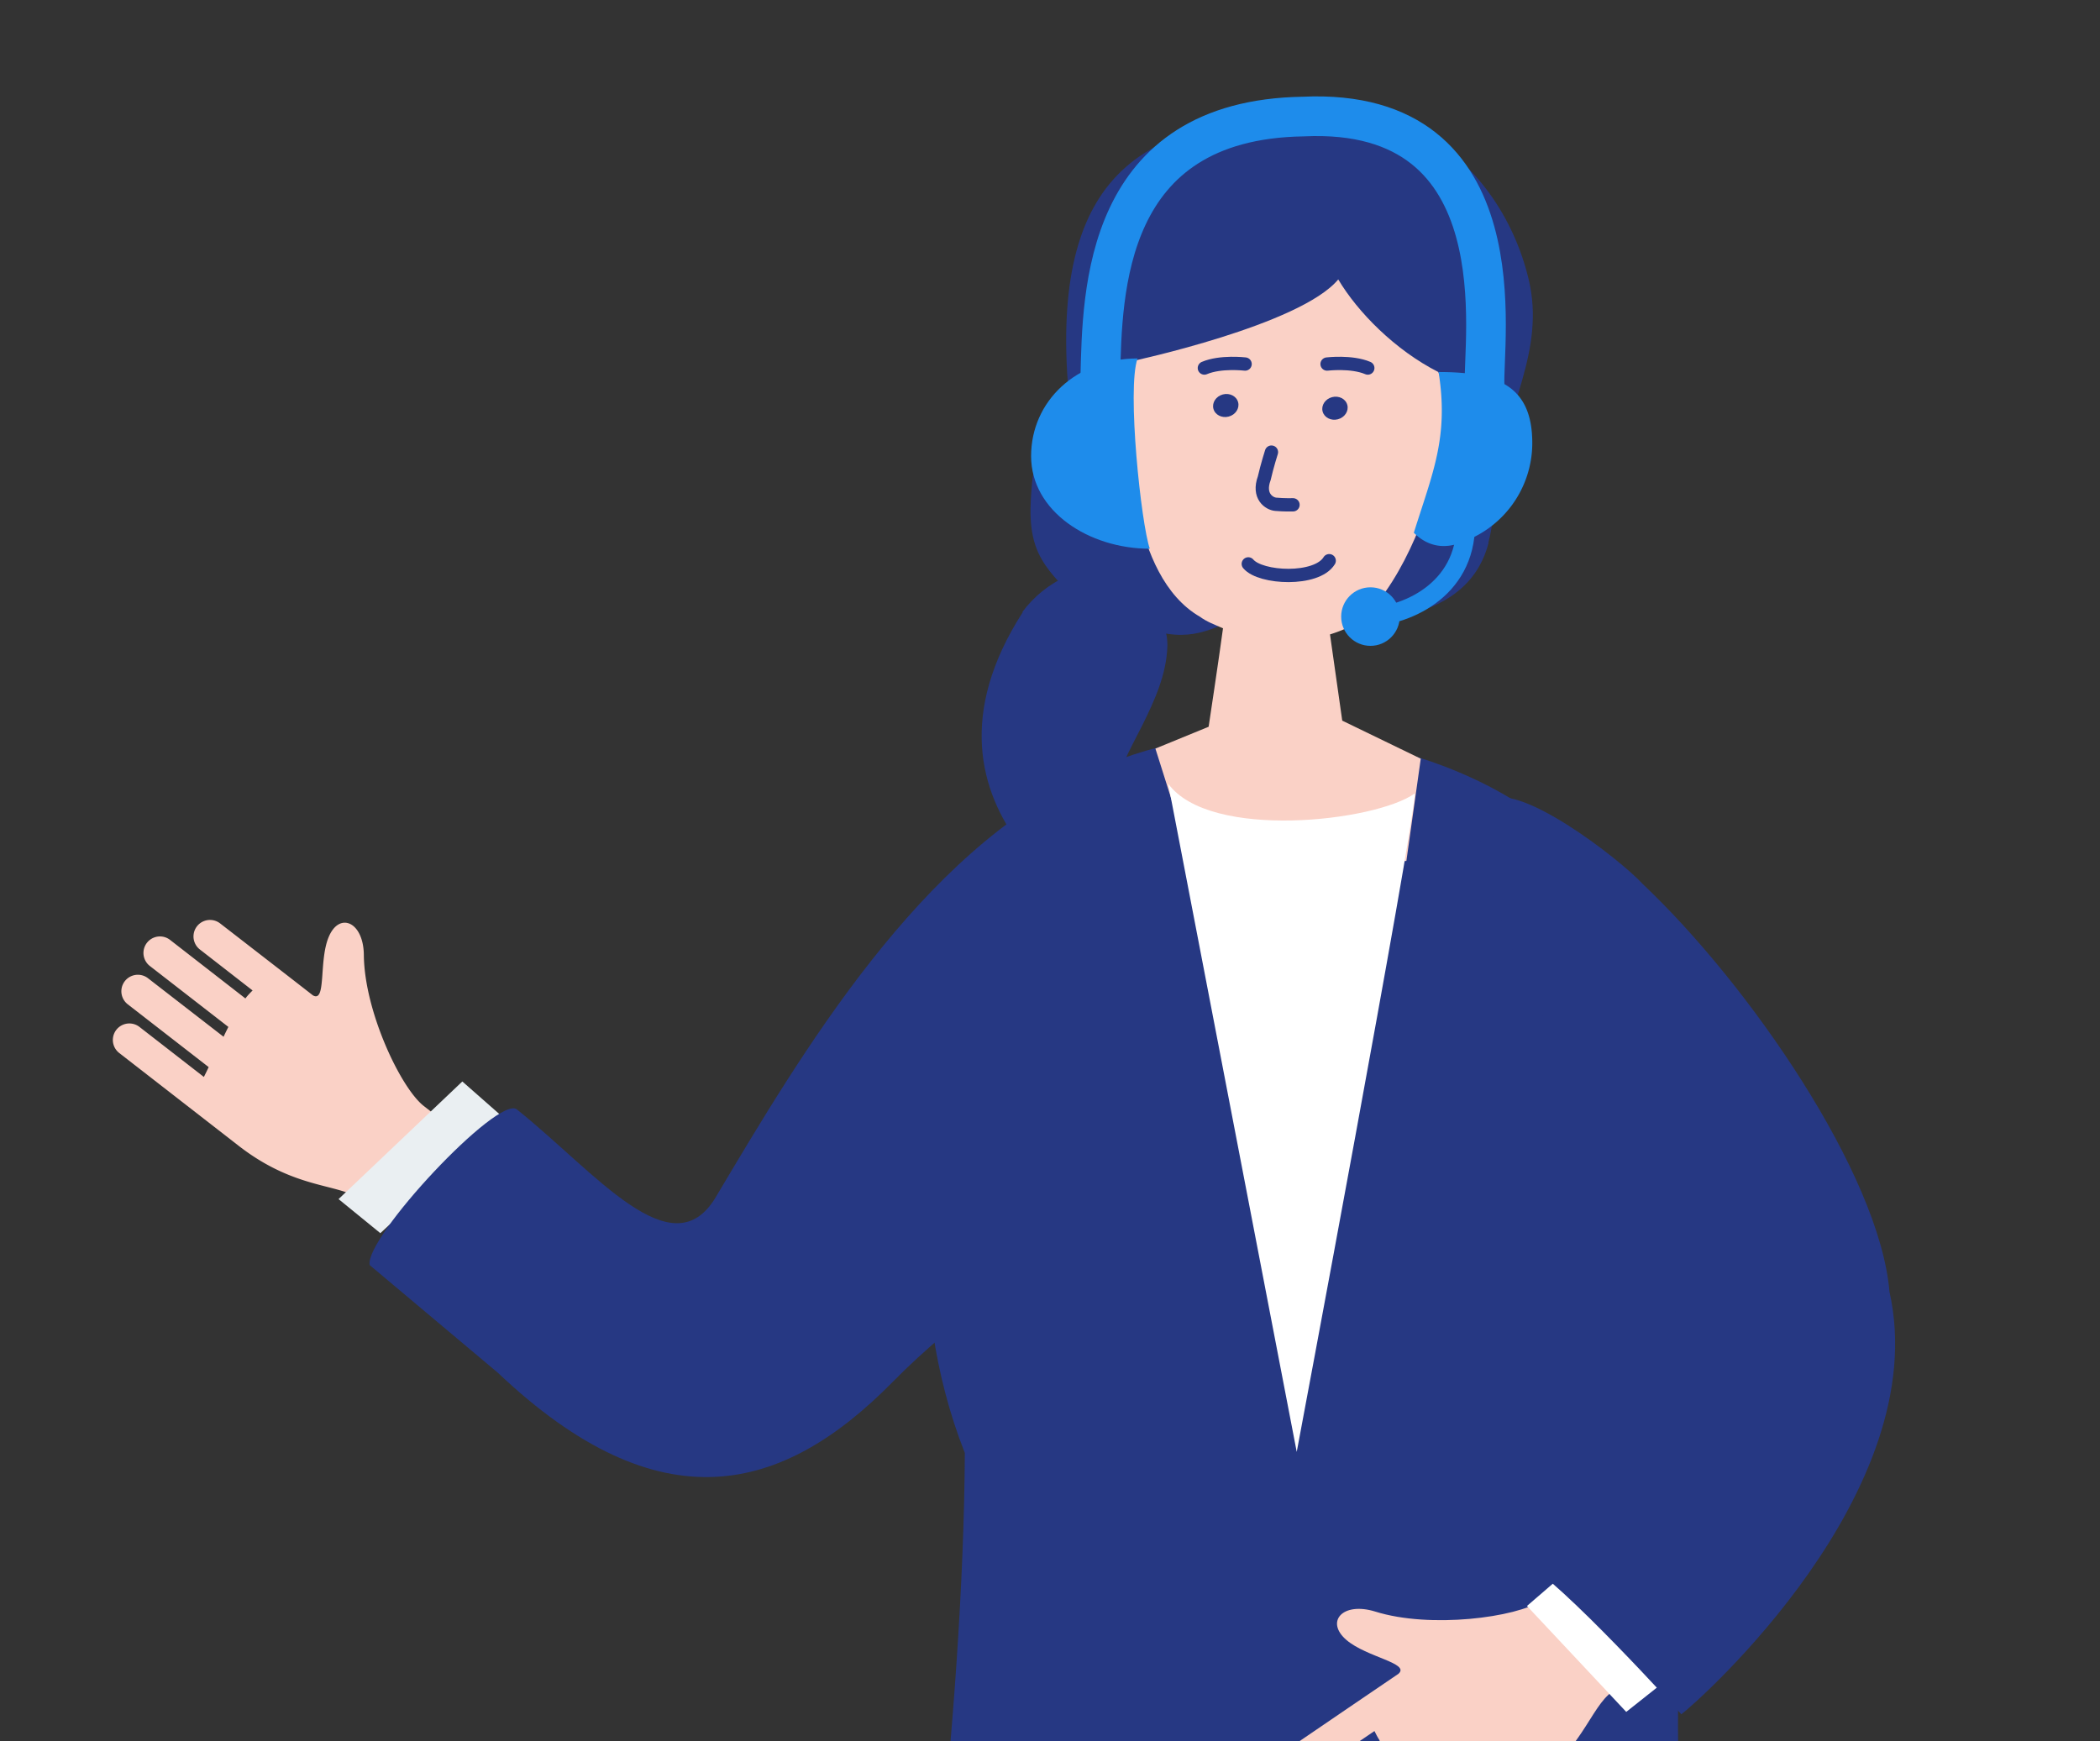 <svg xmlns="http://www.w3.org/2000/svg" viewBox="0 0 78.9 65.43"><rect x="0" y="0" width="78.9" height="65.43" fill="#333333" stroke="none"/><defs><clipPath id="clippath"><path fill="none" d="M0 0h78.9v65.43H0z"/></clipPath></defs><g style="isolation:isolate"><g id="_レイヤー_2" data-name="レイヤー_2"><g id="contents"><g clip-path="url(#clippath)"><path d="M4.48 39.57l4.49 3.49c2.14 1.66 3.77 1.4 4.58 2.02l.42.32 2.59-3.34-.64-.5c-.86-.67-2.23-3.55-2.25-5.67-.01-1.25-.92-1.64-1.32-.68-.38.9-.08 2.5-.6 2.19-.07-.06-3.48-2.7-3.48-2.7a.62.62 0 00-.76.98l1.98 1.54c-.09.09-.18.18-.27.3l-2.83-2.2a.62.62 0 00-.76.98l2.95 2.29c-.06.12-.12.24-.18.37l-2.84-2.2a.62.62 0 00-.76.98l3.04 2.36c-.06.13-.12.25-.18.37l-2.42-1.88a.62.62 0 00-.76.98z" fill="#fad1c6"/><path transform="rotate(-52.15 17.324 45.343)" fill="#e9c5c6" d="M15.21 42.73h4.23v5.22h-4.23z"/><path fill="#eaeff2" d="M12.72 45.06l1.57 1.28 4.66-4.31-1.58-1.39-4.65 4.42z"/><path d="M40.88 29.13c-6.31 2.89-10.76 10.43-13.99 15.86-1.64 2.75-4.52-.94-7.47-3.3-.7-.56-5.74 4.83-5.53 5.85l4.82 4.05c6.09 5.77 10.7 4.54 14.83.34 4.74-4.83 13.27-9.07 13.14-12.17-.51-2.97-.73-12.78-5.79-10.62zm26.03 61.26c.49-9.93-.11-6.46-3.86-13.41 0 0-24.18-1.37-27.26 2.77-1.69 4.57-1.33 2.18-.48 11.76.36 4.07 31.44 2.19 31.61-1.12z" fill="#263883"/><path d="M60.5 33.78c-4.01-7.85-23.31-9.65-25.17 3.04-.4 5.7-1.44 11.79.92 17.78-.05 9.79-1.72 23.03-2.69 26.16 9.77 3.86 25.34 3.08 32.74-1.24-8.18-17.09 2.71-28.13-5.81-45.74zm-4.58-13.39c.2-.75.23-1.56.32-2.33.29-2.71 1.85-4.84 1.19-7.58-.55-2.28-1.96-4.37-4.04-5.5-1.91-1.03-4.68-1.03-6.74-.55-3.14.74-7.14 1.68-6.53 9.96.33 1.34-1.22 2.27-1.34 3.71-.08.91-.15 1.86.24 2.69.15.32.35.6.58.87.96 1.13 2.8 1.96 4.28 2.16 1.45.21 2.13-.55 3.49-.86 1.27-.29 2.59.15 3.89.24 1.65.11 3.49-.47 4.31-1.91.16-.28.28-.58.36-.9z" fill="#263883"/><path d="M54.3 16.44c.35-.93-.26-2.46-.26-2.46-1.62-.82-3.03-2.25-3.76-3.48-1.43 1.72-7.74 3.07-7.74 3.07l-.07 2.93s-.09 5.12 2.62 6.68c.24.18.56.3.86.43-.15 1.12-.54 3.7-.54 3.7l-2 .82.97 3.07 4 1.71 4.46-.56.54-3.84-2.95-1.43-.46-3.24c.48-.15.93-.35 1.29-.64 1.53-1.56 2.54-4.17 3.05-6.75z" fill="#fad1c6"/><path d="M53.16 29.82c-.06 1.42-4.44 24.74-4.44 24.74l-4.83-25.11c1.56 2.14 7.79 1.42 9.26.37z" fill="#fff"/><path d="M38.41 23c.84-1.14 2.38-1.97 3.66-1.36.95.46 1.82 1.59 1.79 2.64-.03 1.05-.48 2.05-.95 2.99-.48.94-1 1.88-1.19 2.92-.31 1.59.18 3.22.66 4.77-.64-.2-8.84-4.36-3.95-11.96z" fill="#263883"/><path d="M43.2 20.62c-2.29 0-4.46-1.41-4.46-3.48s1.71-3.67 4-3.67c-.41 1.14.14 6.25.46 7.15z" fill="#1e8ceb"/><path d="M41.34 14.15c.08-3.16.12-9.65 7.62-9.77 8.24-.39 6.72 8.53 6.82 10.13" fill="none" stroke="#1e8ceb" stroke-miterlimit="10" stroke-width="1.49"/><ellipse cx="46.05" cy="15.24" rx=".48" ry=".43" transform="rotate(-14.59 46.046 15.224)" fill="#263883"/><ellipse cx="50.16" cy="15.34" rx=".48" ry=".43" transform="rotate(-14.59 50.158 15.353)" fill="#263883"/><path d="M47.77 16.99s-.16.5-.27.98c-.25.68.19.96.43.98.32.03.65.02.65.02m-1.68 2.22c.46.55 2.57.65 3.04-.12" style="mix-blend-mode:multiply" fill="none" stroke="#263883" stroke-linecap="round" stroke-miterlimit="10" stroke-width=".5"/><circle cx="51.49" cy="23.17" r="1.1" fill="#1e8ceb"/><path d="M51.25 23.2c1.52 0 3.82-.99 3.82-3.5" fill="none" stroke="#1e8ceb" stroke-miterlimit="10" stroke-width=".7"/><path d="M54.75 20.43a3.948 3.948 0 002.82-3.78c0-2.18-1.34-2.67-3.52-2.67.39 2.46-.23 3.8-.93 6.04.62.62 1.27.53 1.63.42z" fill="#1e8ceb"/><path d="M52.35 70.67l4.82-3.28c2.3-1.56 2.56-3.24 3.42-3.83l.45-.3-2.44-3.58-.69.47c-.93.63-4.17 1.06-6.24.41-1.23-.38-1.89.38-1.08 1.07.76.65 2.41.87 1.95 1.27-.08.05-3.73 2.54-3.73 2.54-.29.2-.36.59-.17.88s.59.37.88.17l2.12-1.44c.06.12.12.24.2.36l-3.04 2.07c-.29.2-.37.59-.17.88s.59.36.88.17l3.16-2.15c.1.1.2.19.3.29l-3.04 2.07c-.29.2-.36.59-.17.88s.59.37.88.17l3.26-2.22c.11.1.21.2.31.29l-2.59 1.77c-.29.2-.37.59-.17.88s.59.37.88.17z" fill="#fad1c6"/><path transform="rotate(-124.25 62.031 59.96)" fill="#e9c5c6" d="M59.86 57.29h4.33v5.35h-4.33z"/><path fill="#fff" d="M62.79 62.99l-1.69 1.34-3.73-3.98 1.45-1.25 3.97 3.89z"/><path d="M57.19 58.65c1.43.73 5.98 5.77 5.98 5.77.68-.51 9.5-8.37 7.82-15.88-.37-4.42-5.28-11.55-9.27-15.32-.85-.93-4.82-4-5.81-3.09-1.08 1 .91 5.89 2.19 8.32 2.3 3.01 5.26 7.27 4.9 10.37-.54 4.78-1.32 6.2-5.82 9.82z" fill="#263883"/></g><path d="M46.78 13.68s-.92-.11-1.53.15m4.61-.15s.92-.11 1.53.15" fill="none" stroke="#263883" stroke-linecap="round" stroke-miterlimit="10" stroke-width=".5"/></g></g></g></svg>